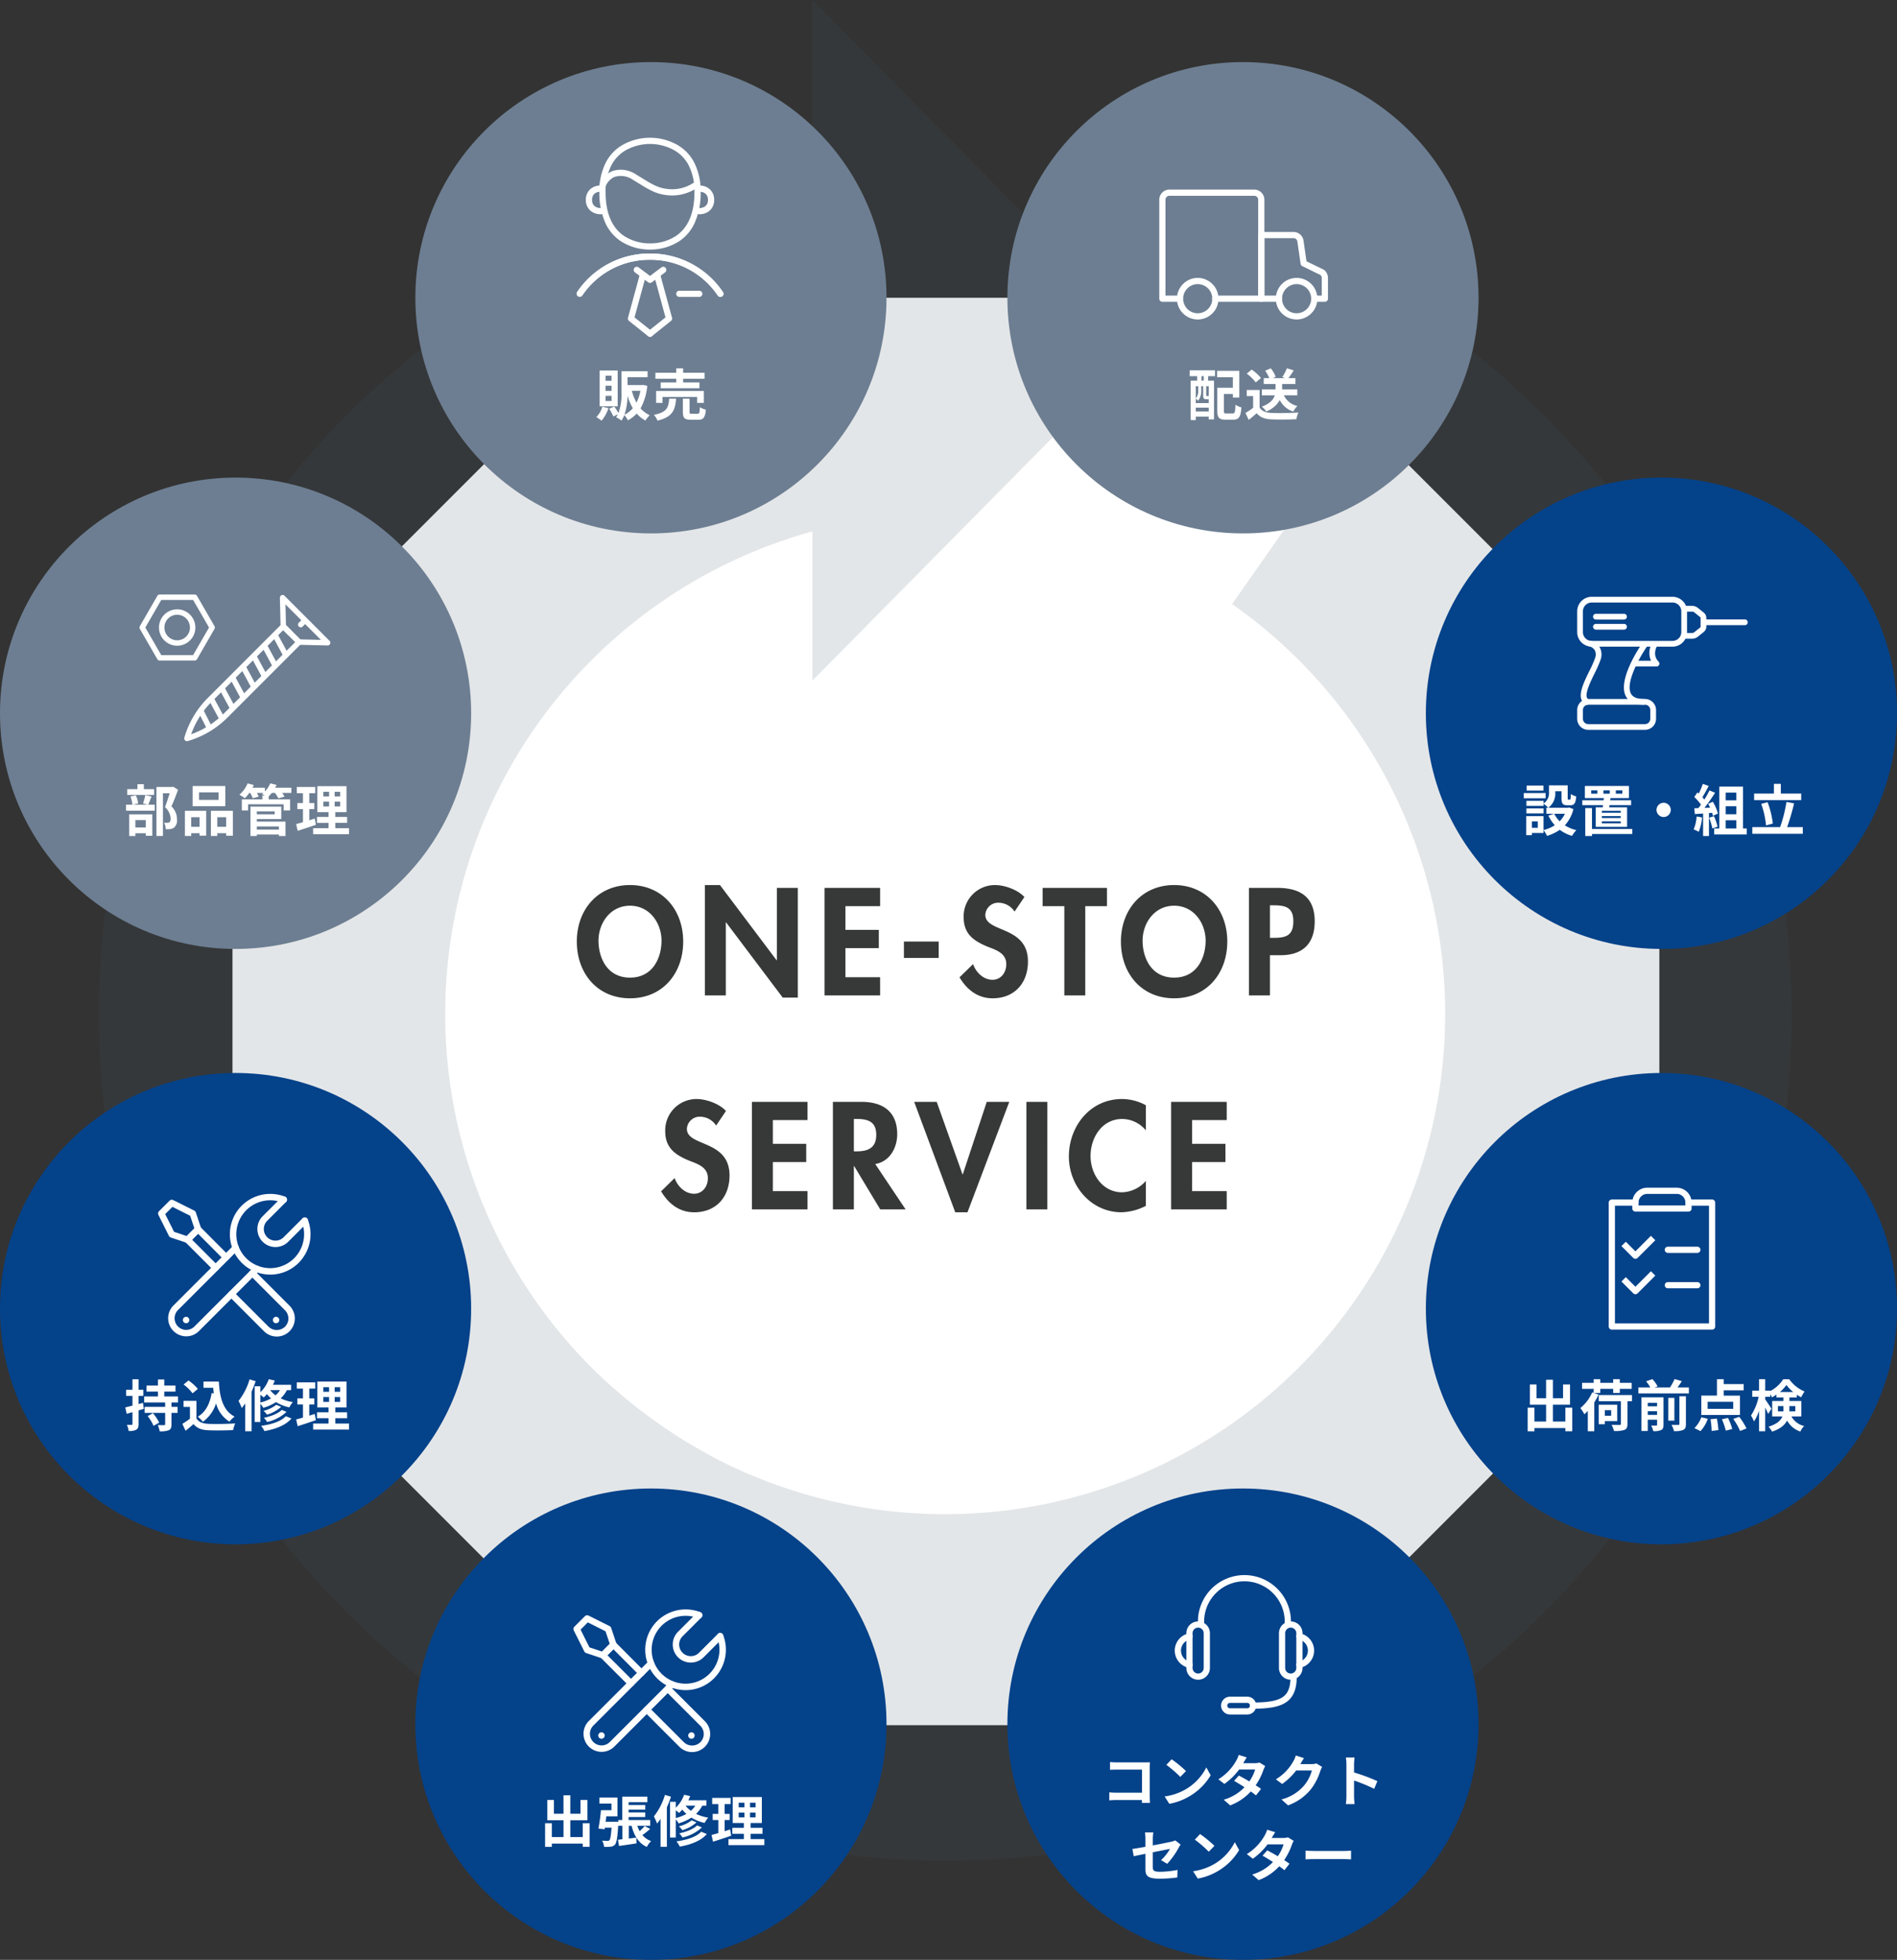 <svg xmlns="http://www.w3.org/2000/svg" xmlns:xlink="http://www.w3.org/1999/xlink" width="612" height="632.019" viewBox="0 0 612 632.019">
  <rect x="0" y="0" width="612" height="632.019" fill="#333333" stroke="none"/>
  <defs>
    <clipPath id="clip-path">
      <rect id="長方形_23398" data-name="長方形 23398" width="546.059" height="600.038" fill="#405a67"/>
    </clipPath>
  </defs>
  <g id="graph01" transform="translate(-520 -1407.981)">
    <path id="パス_143552" data-name="パス 143552" d="M134.829,0,0,134.829V325.5L134.829,460.332H325.5L460.333,325.5V134.829L325.5,0Z" transform="translate(595 1504)" fill="#fff"/>
    <g id="グループ_7446" data-name="グループ 7446" transform="translate(551.941 1407.981)" opacity="0.15">
      <g id="グループ_7445" data-name="グループ 7445" clip-path="url(#clip-path)">
        <path id="パス_143567" data-name="パス 143567" d="M429.622,103.307l-64.068,91.5a161.362,161.362,0,0,1-160.7,278.429,135.938,135.938,0,0,1-12.465-6.57c-4.118-2.339-8.049-4.9-11.83-7.561a166.18,166.18,0,0,1-21.618-18.043,161.389,161.389,0,0,1,71.2-269.678v48.13L338.583,109.773,230.139,0V57.254C99.7,77.881.019,190.723,0,326.971A272.656,272.656,0,0,0,116.474,550.6q9.686,6.78,20.045,12.821c6.869,3.9,13.888,7.636,21.131,11.014a273.178,273.178,0,0,0,115.408,25.6c150.837-.094,272.982-122.239,273-273.066,0-92.563-46.025-174.243-116.437-223.664" fill="#405a67"/>
      </g>
    </g>
    <circle id="楕円形_574" data-name="楕円形 574" cx="76" cy="76" r="76" transform="translate(845 1428)" fill="#6d7e92"/>
    <circle id="楕円形_575" data-name="楕円形 575" cx="76" cy="76" r="76" transform="translate(980 1562)" fill="#04428a"/>
    <circle id="楕円形_576" data-name="楕円形 576" cx="76" cy="76" r="76" transform="translate(980 1754)" fill="#04428a"/>
    <circle id="楕円形_577" data-name="楕円形 577" cx="76" cy="76" r="76" transform="translate(845 1888)" fill="#04428a"/>
    <circle id="楕円形_578" data-name="楕円形 578" cx="76" cy="76" r="76" transform="translate(654 1888)" fill="#04428a"/>
    <circle id="楕円形_579" data-name="楕円形 579" cx="76" cy="76" r="76" transform="translate(520 1754)" fill="#04428a"/>
    <circle id="楕円形_580" data-name="楕円形 580" cx="76" cy="76" r="76" transform="translate(520 1562)" fill="#6d7e92"/>
    <circle id="楕円形_581" data-name="楕円形 581" cx="76" cy="76" r="76" transform="translate(654 1428)" fill="#6d7e92"/>
    <path id="パス_145922" data-name="パス 145922" d="M5.346-11.268H4.608v-1.44h.738ZM6.948-6.3a.393.393,0,0,1-.09-.072c-.036.054-.072.054-.234.054H6.3c-.144,0-.162-.018-.162-.252V-9.486h.81ZM2.772-1.332V-2.556H6.948v1.224Zm.792-8.154v1.4a3.667,3.667,0,0,1-.792,2.574V-9.486ZM6.786-5.274h.162v1.242H2.772V-5.454a5.407,5.407,0,0,1,.756.666A4.965,4.965,0,0,0,4.536-8.064V-9.486h.63V-6.57c0,1.062.234,1.3,1.008,1.3ZM.792-12.708h2.43v1.44H1.134V1.458H2.772V.324H6.948v.9h1.71V-11.268H6.75v-1.44H8.982V-14.6H.81ZM12.654-.684c-.7,0-.81-.09-.81-.846V-6.948h2.9v1.116h2.07v-8.6H9.648v2.07h5.094v3.384H9.72v7.47c0,2.214.63,2.826,2.628,2.826h2.5c1.854,0,2.43-.918,2.646-3.96a6.064,6.064,0,0,1-1.908-.846c-.108,2.376-.216,2.808-.918,2.808Zm22.86-5.85V-8.46H30.636v-1.728H34.92v-1.89H32.67c.522-.684,1.134-1.584,1.71-2.5l-2.2-.666A17.876,17.876,0,0,1,30.69-12.4l.918.324H27.594l.954-.414a9.314,9.314,0,0,0-1.566-2.736l-1.818.756A11.854,11.854,0,0,1,26.5-12.078H24.7v1.89h3.8V-8.46h-4.41v1.926H28.26c-.4,1.3-1.44,2.646-4.176,3.654a6.732,6.732,0,0,1,1.422,1.548A8.443,8.443,0,0,0,29.88-5,7.369,7.369,0,0,0,34.218-1.3a7.853,7.853,0,0,1,1.35-1.8,6.289,6.289,0,0,1-4.374-3.438Zm-11.7-5.58a14.414,14.414,0,0,0-3.006-2.718l-1.584,1.3a13.621,13.621,0,0,1,2.9,2.844Zm-.45,3.852H19.206V-6.3h2.07v3.8A23.639,23.639,0,0,1,18.81-.846l1.044,2.232c.99-.756,1.782-1.458,2.574-2.16,1.17,1.4,2.646,1.908,4.86,2,2.142.09,5.76.054,7.92-.054a11.211,11.211,0,0,1,.666-2.16c-2.394.18-6.444.234-8.55.144C25.452-.918,24.1-1.4,23.364-2.61Z" transform="translate(903 1542)" fill="#fff"/>
    <path id="パス_145921" data-name="パス 145921" d="M6.948-14.688H1.512v1.62H6.948Zm.684,2.412H.594v1.692H7.632ZM6.984-7.308H1.44v1.6H6.984ZM13.86-5.6a8.536,8.536,0,0,1-1.692,2.43A8.869,8.869,0,0,1,10.422-5.6ZM5.112-1.062H3.2v-2.07H5.112Zm10.1-6.552-.36.09H8.514a5.7,5.7,0,0,0,2.232-5.022v-.306h2.016v2.178c0,1.782.414,2.34,1.854,2.34H15.66c1.206,0,1.674-.63,1.854-2.862a6.107,6.107,0,0,1-1.746-.756c-.018,1.566-.09,1.8-.324,1.8h-.45c-.2,0-.234-.054-.234-.558v-4.032H8.73V-12.6A4.045,4.045,0,0,1,6.984-8.91v-.864H1.44v1.638H6.984V-8.82a9.543,9.543,0,0,1,1.494,1.3H7.866V-5.6h2.5L8.532-5A12.518,12.518,0,0,0,10.6-1.89,11.8,11.8,0,0,1,6.966-.342V-4.824H1.386V1.314H3.2v-.7H6.966V-.306A9.062,9.062,0,0,1,8.082,1.548,14.539,14.539,0,0,0,12.2-.414a12.545,12.545,0,0,0,3.96,1.962A9.223,9.223,0,0,1,17.55-.306a12.291,12.291,0,0,1-3.708-1.548,12.145,12.145,0,0,0,2.772-5.238ZM26.3-13.14h2.034v1.062H26.3Zm-1.944,1.062H22.338V-13.14h2.016Zm5.94-1.062h2.088v1.062H30.294ZM31.86-5.922H25.794v-.612H31.86Zm0,1.692H25.794v-.612H31.86Zm0,1.728H25.794V-3.15H31.86ZM23.8-7.668v6.3H33.93v-6.3h-5.8l.126-.7h6.966V-9.936h-6.75l.09-.7h5.958v-3.924H20.3v3.924h6.12l-.054.7H19.476V-8.37h6.7q-.054.378-.108.7ZM35.6-.684h-13V-7.416H20.43v9h2.178V.936h13ZM43.416-6.84a2.32,2.32,0,0,0,2.3,2.3,2.32,2.32,0,0,0,2.3-2.3,2.32,2.32,0,0,0-2.3-2.3A2.32,2.32,0,0,0,43.416-6.84ZM56.358-4.716A13.087,13.087,0,0,1,55.4-.54a10.58,10.58,0,0,1,1.638.774,16.642,16.642,0,0,0,1.08-4.644Zm5-1.17a9.8,9.8,0,0,1,.252.972l1.62-.756a14.68,14.68,0,0,0-1.656-3.8L60.066-8.8c.216.378.432.81.63,1.242l-1.818.072a57.948,57.948,0,0,0,3.438-4.878L60.5-13.122a28.145,28.145,0,0,1-1.656,2.952c-.18-.234-.4-.5-.63-.756.648-1.008,1.386-2.394,2.034-3.636l-1.89-.666A23.794,23.794,0,0,1,57.042-12.1l-.432-.378L55.6-11a16.957,16.957,0,0,1,2.16,2.466c-.27.4-.558.774-.828,1.116L55.6-7.362l.18,1.872,2.664-.18V1.584h1.89v-7.4Zm-.99,1.566A18.32,18.32,0,0,1,61.434-.846l1.692-.594a20.527,20.527,0,0,0-1.17-3.384Zm5.364.81h3.438V-.846H65.736Zm3.438-8.91v2.5H65.736v-2.5Zm0,6.984H65.736V-8.01h3.438Zm2.16,4.59v-13.5H63.666v13.5H62.01V1.08H72.54V-.846ZM90.09-12.1H83.52v-3.132H81.288V-12.1H74.9V-9.99H90.09ZM80.946-2.43a29.523,29.523,0,0,0-1.692-6.894l-2.052.54A29.182,29.182,0,0,1,78.75-1.836Zm4.608,1.152A73.255,73.255,0,0,0,87.8-8.946L85.338-9.4a44.986,44.986,0,0,1-2.052,8.118H74.322V.864h16.29V-1.278Z" transform="translate(1011 1676)" fill="#fff"/>
    <path id="パス_145920" data-name="パス 145920" d="M14-6.066v4.482H9.99V-7.02h5.526v-6.534h-2.25v4.446H9.99v-5.958h-2.2v5.958H4.7v-4.446H2.574V-7.02h5.22v5.436H4.032V-6.066H1.854V1.566H4.032V.522H14V1.548h2.232V-6.066Zm9.2-4.752h2.07v-1.314H29.43v1.314h2.142v-1.314h3.834v-1.944H31.572v-1.17H29.43v1.17H25.272v-1.17H23.148v1.17H19.4v1.944h3.744v1.3L22.662-11A13.359,13.359,0,0,1,18.846-5.94a13.4,13.4,0,0,1,1.3,2,12.323,12.323,0,0,0,1.1-1.08v6.57h2.088V-7.74a21.074,21.074,0,0,0,1.386-2.574Zm5.58,5.562v1.782H26.748V-5.256Zm1.962,3.528V-7H24.768V-.72h1.98V-1.728ZM35.5-10.134H24.768v1.98h7.164v7.29c0,.288-.108.36-.45.378-.306,0-1.512,0-2.556-.036a7.856,7.856,0,0,1,.756,1.98,9.294,9.294,0,0,0,3.348-.342C33.8.828,34.038.288,34.038-.81V-8.154H35.5Zm5.094,6.39v-1.17H43.6v1.17ZM43.6-7.614V-6.5H40.59V-7.614Zm2.07-1.8h-7.11V1.458H40.59V-2.178H43.6v1.6c0,.216-.072.288-.288.288-.234.018-.954.018-1.62-.018a7.4,7.4,0,0,1,.684,1.818,5.645,5.645,0,0,0,2.5-.342c.612-.306.792-.81.792-1.728ZM50.8-.828c0,.252-.09.324-.378.324-.306.018-1.242.018-2.16-.018a7.505,7.505,0,0,1,.774,2.016,7.064,7.064,0,0,0,2.952-.36C52.7.792,52.9.27,52.9-.792V-9.738H50.8Zm-1.62-8.406H47.214V-1.89h1.962ZM50.2-12.582c.45-.63.936-1.332,1.368-2.034L49.248-15.3a20.18,20.18,0,0,1-1.476,2.718h-5l.99-.342a9.946,9.946,0,0,0-1.674-2.34l-2.034.7a12.071,12.071,0,0,1,1.35,1.98H37.566v1.926h16.29v-1.926ZM68.166-5.688H59.9V-7.974h8.262Zm2.178-4.266H65.088v-1.71h6.444v-2H65.088v-1.584H62.91v5.292H57.87v6.246H70.344ZM57.618,1.494a11.5,11.5,0,0,0,2.34-3.96l-2.07-.5A9.913,9.913,0,0,1,55.638.54ZM60.84-2.34a25.765,25.765,0,0,1,.36,3.78l2.178-.27a24.114,24.114,0,0,0-.5-3.708Zm3.672.018a22.3,22.3,0,0,1,1.26,3.672l2.07-.54a19.538,19.538,0,0,0-1.368-3.564Zm3.654-.108A19.9,19.9,0,0,1,70.38,1.44L72.45.648a21.035,21.035,0,0,0-2.358-3.762ZM82.584-4.878V-6.57h1.782v1.08c0,.2,0,.414-.018.612ZM88.2-6.57v1.692H86.274c.018-.18.018-.378.018-.558V-6.57Zm-4.968-4.554a11.5,11.5,0,0,0,2.088-2.268A12.185,12.185,0,0,0,87.5-11.124ZM90.126-3.24V-8.208H86.292V-9.36h2.376v-.882a14.514,14.514,0,0,0,1.422.828,12.14,12.14,0,0,1,1.1-1.872,11.39,11.39,0,0,1-4.95-3.942H84.294a11.155,11.155,0,0,1-4.176,3.8v-.126H78.48v-3.69H76.5v3.69H74.3v1.98h2.07A17.777,17.777,0,0,1,73.89-3.528a10.571,10.571,0,0,1,.972,1.908A14.4,14.4,0,0,0,76.5-5.076V1.548h1.98V-6.1c.378.756.738,1.53.936,2.052L80.5-5.706c-.27-.45-1.53-2.376-2.016-3.006v-.864h1.638v-.864A8.044,8.044,0,0,1,80.64-9.4a11.408,11.408,0,0,0,1.476-.882v.918h2.25v1.152H80.73V-3.24h3.294c-.5,1.278-1.71,2.448-4.464,3.312a8.2,8.2,0,0,1,1.134,1.584C83.34.81,84.78-.468,85.536-1.908a7.616,7.616,0,0,0,4.3,3.546A5.09,5.09,0,0,1,91.062-.144a6.272,6.272,0,0,1-4.122-3.1Z" transform="translate(1011 1868)" fill="#fff"/>
    <path id="パス_145919" data-name="パス 145919" d="M-30.006.4c-.036-.54-.072-1.494-.072-2.124v-9.324c0-.522.036-1.242.054-1.656-.306.018-1.062.036-1.584.036h-9.054c-.63,0-1.566-.036-2.232-.108v2.5c.5-.036,1.476-.072,2.232-.072h8.082V-2.9h-8.3c-.81,0-1.62-.054-2.25-.108V-.432c.594-.054,1.62-.108,2.322-.108H-32.6c0,.342,0,.648-.018.936Zm6.984-14.076-1.692,1.8a37.426,37.426,0,0,1,4.5,3.888l1.836-1.89A37.8,37.8,0,0,0-23.022-13.68Zm-2.25,11.988L-23.76.684a19.493,19.493,0,0,0,6.678-2.538,19.14,19.14,0,0,0,6.66-6.66l-1.4-2.538a17.068,17.068,0,0,1-6.552,7A18.552,18.552,0,0,1-25.272-1.692ZM5.346-12.618a5.715,5.715,0,0,1-1.566.2H.09l.018-.018c.216-.378.684-1.206,1.116-1.836l-2.61-.81a7.964,7.964,0,0,1-.81,1.89A16.476,16.476,0,0,1-7.938-7.218l1.944,1.494a21.183,21.183,0,0,0,4.752-4.644H3.924A13.111,13.111,0,0,1,2.052-6.534c-1.206-.72-2.43-1.4-3.384-1.89l-1.53,1.71C-1.944-6.192-.72-5.454.5-4.662A15.222,15.222,0,0,1-6.21-.63l2.088,1.818A17.18,17.18,0,0,0,2.52-3.294,20.843,20.843,0,0,1,4.194-2.016L5.832-4.122C5.382-4.446,4.77-4.86,4.1-5.274a20.72,20.72,0,0,0,2.484-4.932,8.468,8.468,0,0,1,.594-1.278Zm18.36.288a5.772,5.772,0,0,1-1.566.216H18.522l.054-.09c.216-.4.666-1.206,1.1-1.836L17.046-14.9a8.66,8.66,0,0,1-.81,1.89,15.849,15.849,0,0,1-5.616,5.8l2.016,1.494a20.517,20.517,0,0,0,4.536-4.356H22.23a12.8,12.8,0,0,1-2.556,4.914A14.345,14.345,0,0,1,12.42-.72l2.124,1.908a16.958,16.958,0,0,0,7.272-5.076A18.781,18.781,0,0,0,24.948-9.9a7.207,7.207,0,0,1,.594-1.3ZM43.362-6.624a58.789,58.789,0,0,0-7.524-2.79V-12.06A19.576,19.576,0,0,1,36-14.238H33.192a12.554,12.554,0,0,1,.18,2.178V-1.728a19.26,19.26,0,0,1-.18,2.5H36c-.072-.72-.162-1.98-.162-2.5V-6.822a51.991,51.991,0,0,1,6.5,2.682ZM-24.444,20.034A25.309,25.309,0,0,0-20.718,14.8c.162-.324.432-.72.594-.972l-1.728-1.35a5.874,5.874,0,0,1-1.278.432c-.81.18-3.33.7-5.958,1.188V11.97a14.816,14.816,0,0,1,.162-2.052h-2.682a15.089,15.089,0,0,1,.144,2.052v2.574c-1.782.324-3.366.594-4.212.7l.432,2.358c.756-.18,2.178-.468,3.78-.792v4.914c0,2.124.594,3.114,4.7,3.114a42.311,42.311,0,0,0,5.58-.4l.072-2.43a30.925,30.925,0,0,1-5.688.594c-1.962,0-2.286-.4-2.286-1.512v-4.77c2.556-.5,4.986-.99,5.544-1.1a15.635,15.635,0,0,1-2.88,3.636Zm10.6-9.594-1.692,1.8a37.426,37.426,0,0,1,4.5,3.888l1.836-1.89A37.8,37.8,0,0,0-13.842,10.44Zm-2.25,11.988L-14.58,24.8A19.493,19.493,0,0,0-7.9,22.266a19.14,19.14,0,0,0,6.66-6.66l-1.4-2.538a17.068,17.068,0,0,1-6.552,7A18.552,18.552,0,0,1-16.092,22.428ZM14.526,11.5a5.715,5.715,0,0,1-1.566.2H9.27l.018-.018c.216-.378.684-1.206,1.116-1.836l-2.61-.81a7.964,7.964,0,0,1-.81,1.89A16.476,16.476,0,0,1,1.242,16.9L3.186,18.4a21.183,21.183,0,0,0,4.752-4.644H13.1a13.111,13.111,0,0,1-1.872,3.834c-1.206-.72-2.43-1.4-3.384-1.89l-1.53,1.71c.918.522,2.142,1.26,3.366,2.052A15.222,15.222,0,0,1,2.97,23.49l2.088,1.818A17.18,17.18,0,0,0,11.7,20.826,20.844,20.844,0,0,1,13.374,22.1L15.012,20c-.45-.324-1.062-.738-1.728-1.152a20.72,20.72,0,0,0,2.484-4.932,8.468,8.468,0,0,1,.594-1.278Zm5.67,7.11c.666-.054,1.872-.09,2.9-.09H32.76c.756,0,1.674.072,2.106.09V15.786c-.468.036-1.278.108-2.106.108H23.094c-.936,0-2.25-.054-2.9-.108Z" transform="translate(921 1989)" fill="#fff"/>
    <path id="パス_145918" data-name="パス 145918" d="M14-6.066v4.482H9.99V-7.02h5.526v-6.534h-2.25v4.446H9.99v-5.958h-2.2v5.958H4.7v-4.446H2.574V-7.02h5.22v5.436H4.032V-6.066H1.854V1.566H4.032V.522H14V1.548h2.232V-6.066Zm19.98.9a13.875,13.875,0,0,1-1.62,1.674,11.636,11.636,0,0,1-.756-1.728h4.158V-7.092H28.8v-.954h5.364V-9.54H28.8v-.9h5.364v-1.494H28.8v-.9h6.048v-1.8h-8.1v7.542H25.47v.558H21.384c.072-.576.144-1.152.216-1.746h3.6v-6.066H19.368v1.962h3.888v2.124H19.872c-.162,1.926-.5,4.374-.81,5.94l2,.216.072-.522h2.16c-.18,2.61-.4,3.708-.666,4.05A.778.778,0,0,1,22-.36c-.342,0-1.008-.018-1.746-.072a4.7,4.7,0,0,1,.612,2,15.406,15.406,0,0,0,2.16-.054,2.041,2.041,0,0,0,1.4-.7c.522-.63.792-2.376,1.044-6.534v.5H26.8V-.882L25.38-.72l.324,2c1.62-.234,3.69-.522,5.652-.846l-.09-1.854c-.81.108-1.62.216-2.412.306v-4.1h.9c.828,3.186,2.25,5.6,4.914,6.8A7.894,7.894,0,0,1,36.054-.288a6.64,6.64,0,0,1-2.808-1.944,28.554,28.554,0,0,0,2.5-1.98Zm6.534-10.026a20.385,20.385,0,0,1-3.564,6.948,16.829,16.829,0,0,1,1.026,2.3,14.39,14.39,0,0,0,1.134-1.512v9h2.034V-11.2c.5-1.116.954-2.286,1.332-3.4Zm3.492,4.968a10.285,10.285,0,0,1,1.062.864,9.919,9.919,0,0,0,1.044-1.08,11.931,11.931,0,0,0,1.332,1.386A13.675,13.675,0,0,1,44.01-7.722Zm6.318-1.494a7.013,7.013,0,0,1-1.44,1.656,8.464,8.464,0,0,1-1.728-1.656Zm3.582,0v-1.728H48.06c.216-.432.414-.9.594-1.35l-1.944-.45a10.943,10.943,0,0,1-2.7,4.194V-12.96H42.156V-1.44H44.01V-7.308a7.859,7.859,0,0,1,.936,1.3,15.52,15.52,0,0,0,4.1-1.854,13.588,13.588,0,0,0,4.284,1.71,8.627,8.627,0,0,1,1.152-1.71,13.962,13.962,0,0,1-3.924-1.206,9.759,9.759,0,0,0,2-2.646ZM50.9-5.346c-1.188,1.188-3.528,2.088-5.778,2.556A6.535,6.535,0,0,1,46.17-1.458a13.111,13.111,0,0,0,6.264-3.258ZM49.14-6.984A10.8,10.8,0,0,1,45-5.04a5.56,5.56,0,0,1,1.134,1.224,11.644,11.644,0,0,0,4.572-2.52ZM52.2-3.312C50.652-1.62,47.538-.648,44.226-.2a7.461,7.461,0,0,1,1.08,1.692c3.672-.666,6.858-1.872,8.73-4.068Zm9.342-.738c-.576.2-1.17.378-1.764.558v-3.6H61.4V-9.054h-1.62v-3.168H61.7v-2h-5.94v2h1.98v3.168H55.926v1.962h1.818v4.23c-.828.234-1.566.432-2.2.594L56.034-.09c1.728-.558,3.888-1.242,5.868-1.944Zm2.772-5.436h1.854v1.548H64.314Zm0-3.186h1.854v1.494H64.314Zm5.436,1.494H67.968v-1.494H69.75Zm0,3.24H67.968V-9.486H69.75Zm-1.584,7v-1.71h3.816V-4.572H68.166V-6.12h3.618v-8.37h-9.4v8.37h3.6v1.548H62.262v1.926h3.726v1.71H61.02V1.008H72.594V-.936Z" transform="translate(694 2002)" fill="#fff"/>
    <path id="パス_145917" data-name="パス 145917" d="M6.12-7.614l-1.422.4V-9.864h1.53v-1.98H4.7v-3.384H2.736v3.384H.7v1.98H2.736v3.15C1.854-6.5,1.062-6.3.414-6.138L.882-4.086l1.854-.54v3.8c0,.234-.09.306-.306.306A14.545,14.545,0,0,1,.936-.54a7.324,7.324,0,0,1,.558,1.98,4.525,4.525,0,0,0,2.466-.4C4.518.7,4.7.18,4.7-.81V-5.2c.576-.144,1.134-.324,1.692-.486ZM7.65-3.348A14.882,14.882,0,0,1,9.54-.2l1.818-1.044A15.422,15.422,0,0,0,9.342-4.3ZM17.424-7.74V-9.684H13V-11.25h3.618v-1.944H13v-1.962H10.962v1.962H7.272v1.944h3.69v1.566H6.5V-7.74h6.786v1.422H6.66v1.944h6.624V-.738c0,.252-.09.306-.342.306-.288.018-1.224.018-2.034-.018a9.262,9.262,0,0,1,.612,2.016,7.416,7.416,0,0,0,2.9-.342c.7-.324.9-.846.9-1.926V-4.374H17.3V-6.318h-1.98V-7.74Zm10.854-3.024c-.558,3.438-1.944,6.12-4.464,7.614A11.815,11.815,0,0,1,25.47-1.53,11.558,11.558,0,0,0,29.7-7.452a9.94,9.94,0,0,0,4.32,5.9,9.592,9.592,0,0,1,1.674-1.638C31.95-5.058,30.87-9.4,30.6-14.49H25.65v2.016h3.132c.054.612.126,1.224.2,1.818Zm-4.464-1.35a14.414,14.414,0,0,0-3.006-2.718l-1.584,1.3a13.621,13.621,0,0,1,2.9,2.844Zm-.45,3.852H19.206V-6.3h2.07v3.8A25.536,25.536,0,0,1,18.828-.846l1.044,2.232c.972-.756,1.764-1.458,2.556-2.16,1.17,1.4,2.646,1.908,4.86,2,2.142.09,5.76.054,7.92-.054a11.211,11.211,0,0,1,.666-2.16c-2.394.18-6.444.234-8.55.144C25.452-.918,24.1-1.4,23.364-2.61Zm17.154-6.93a20.385,20.385,0,0,1-3.564,6.948,16.829,16.829,0,0,1,1.026,2.3,14.39,14.39,0,0,0,1.134-1.512v9h2.034V-11.2c.5-1.116.954-2.286,1.332-3.4Zm3.492,4.968a10.285,10.285,0,0,1,1.062.864,9.919,9.919,0,0,0,1.044-1.08,11.931,11.931,0,0,0,1.332,1.386A13.675,13.675,0,0,1,44.01-7.722Zm6.318-1.494a7.013,7.013,0,0,1-1.44,1.656,8.464,8.464,0,0,1-1.728-1.656Zm3.582,0v-1.728H48.06c.216-.432.414-.9.594-1.35l-1.944-.45a10.943,10.943,0,0,1-2.7,4.194V-12.96H42.156V-1.44H44.01V-7.308a7.859,7.859,0,0,1,.936,1.3,15.52,15.52,0,0,0,4.1-1.854,13.588,13.588,0,0,0,4.284,1.71,8.627,8.627,0,0,1,1.152-1.71,13.962,13.962,0,0,1-3.924-1.206,9.759,9.759,0,0,0,2-2.646ZM50.9-5.346c-1.188,1.188-3.528,2.088-5.778,2.556A6.535,6.535,0,0,1,46.17-1.458a13.111,13.111,0,0,0,6.264-3.258ZM49.14-6.984A10.8,10.8,0,0,1,45-5.04a5.56,5.56,0,0,1,1.134,1.224,11.644,11.644,0,0,0,4.572-2.52ZM52.2-3.312C50.652-1.62,47.538-.648,44.226-.2a7.461,7.461,0,0,1,1.08,1.692c3.672-.666,6.858-1.872,8.73-4.068Zm9.342-.738c-.576.2-1.17.378-1.764.558v-3.6H61.4V-9.054h-1.62v-3.168H61.7v-2h-5.94v2h1.98v3.168H55.926v1.962h1.818v4.23c-.828.234-1.566.432-2.2.594L56.034-.09c1.728-.558,3.888-1.242,5.868-1.944Zm2.772-5.436h1.854v1.548H64.314Zm0-3.186h1.854v1.494H64.314Zm5.436,1.494H67.968v-1.494H69.75Zm0,3.24H67.968V-9.486H69.75Zm-1.584,7v-1.71h3.816V-4.572H68.166V-6.12h3.618v-8.37h-9.4v8.37h3.6v1.548H62.262v1.926h3.726v1.71H61.02V1.008H72.594V-.936Z" transform="translate(560 1868)" fill="#fff"/>
    <path id="パス_145916" data-name="パス 145916" d="M9.72-13.518H6.408v-1.6H4.338v1.6H1.044v1.854H9.72ZM7.038-3.546V-1.17H3.672V-3.546ZM1.692,1.584h1.98v-.9H7.038v.828H9.126V-5.4H1.692ZM6.876-11.61a18.848,18.848,0,0,1-.738,2.718l1.53.378H2.88l1.692-.4a9.063,9.063,0,0,0-.738-2.628l-1.746.36a11.353,11.353,0,0,1,.63,2.664H.666V-6.57H9.918V-8.514H7.83c.306-.684.666-1.674,1.062-2.664Zm9-2.7-.324.09H10.476V1.566h2.088V-12.2h2.178c-.432,1.368-1.008,3.2-1.53,4.482A5.17,5.17,0,0,1,15.048-4.05c0,.612-.108,1.026-.432,1.224a1.818,1.818,0,0,1-.666.144,6.8,6.8,0,0,1-1.008-.036,4.907,4.907,0,0,1,.522,2.106A9.312,9.312,0,0,0,14.9-.648a3.028,3.028,0,0,0,1.224-.45A3.052,3.052,0,0,0,17.1-3.78a5.746,5.746,0,0,0-1.8-4.212c.72-1.53,1.512-3.6,2.142-5.346ZM30.51-10.062h-6.3v-2.43h6.3Zm2.178-4.482H22.14v6.516H32.688ZM24.372-4.482v3.1H21.69v-3.1ZM19.656,1.566H21.69v-.9h2.682v.81h2.142v-8.01H19.656ZM30.1-1.386v-3.1h2.862v3.1ZM28.044-6.534v8.1H30.1v-.9h2.862v.828h2.16V-6.534Zm21.942,5.04V-.486H42.858V-1.494Zm-1.368-4.86v.936h-5.76v-.936Zm-5.76,2.466h7.884V-7.9H40.806V1.584h2.052V1.1h7.128v.486H52.11V-3.06H42.858ZM54-13.986H48.78q.243-.459.432-.918l-2.034-.486a8.3,8.3,0,0,1-1.71,2.61v-1.206h-4c.144-.288.288-.576.414-.864l-2-.54a9.663,9.663,0,0,1-2.646,3.654,11.261,11.261,0,0,1,1.746,1.152,13.3,13.3,0,0,0,1.44-1.728h.306a10.224,10.224,0,0,1,.81,1.728l1.926-.54a9.075,9.075,0,0,0-.594-1.188h2.106c-.144.126-.306.252-.45.36.234.108.576.27.9.45H44.64v1.26H38.016v3.564h2.016V-8.64H51.5v1.962h2.088v-3.564H46.692v-.972a9.9,9.9,0,0,0,.99-1.1h1.044a10.611,10.611,0,0,1,1.08,1.764l1.98-.558a9.056,9.056,0,0,0-.756-1.206H54ZM61.542-4.05c-.576.2-1.17.378-1.764.558v-3.6H61.4V-9.054h-1.62v-3.168H61.7v-2h-5.94v2h1.98v3.168H55.926v1.962h1.818v4.23c-.828.234-1.566.432-2.2.594L56.034-.09c1.728-.558,3.888-1.242,5.868-1.944Zm2.772-5.436h1.854v1.548H64.314Zm0-3.186h1.854v1.494H64.314Zm5.436,1.494H67.968v-1.494H69.75Zm0,3.24H67.968V-9.486H69.75Zm-1.584,7v-1.71h3.816V-4.572H68.166V-6.12h3.618v-8.37h-9.4v8.37h3.6v1.548H62.262v1.926h3.726v1.71H61.02V1.008H72.594V-.936Z" transform="translate(560 1676)" fill="#fff"/>
    <path id="パス_145915" data-name="パス 145915" d="M5.292-11.214H3.366v-1.638H5.292Zm0,3.258H3.366V-9.63H5.292Zm0,3.258H3.366V-6.372H5.292Zm1.98-9.846H1.458V-2.988H7.272ZM2.34-2.844A8.2,8.2,0,0,1,.4.486,13.765,13.765,0,0,1,2.07,1.638,12.039,12.039,0,0,0,4.3-2.394ZM9.468-.288a19.747,19.747,0,0,0,.972-6.1,18.458,18.458,0,0,0,1.71,4.014A7.91,7.91,0,0,1,9.468-.288Zm5.13-7.7a14.184,14.184,0,0,1-1.26,3.816,15.607,15.607,0,0,1-1.494-3.816Zm.954-1.89-.342.036H10.458v-2.538H16.92V-14.31H8.5v6.75a17.676,17.676,0,0,1-.99,6.768A15.133,15.133,0,0,0,6.174-2.9l-1.656.7A13.212,13.212,0,0,1,5.868.288l1.458-.7a7.129,7.129,0,0,1-.558.936,8.687,8.687,0,0,1,1.71,1.1A8.238,8.238,0,0,0,9.414-.144,7.313,7.313,0,0,1,10.566,1.53,10.583,10.583,0,0,0,13.41-.648,9.877,9.877,0,0,0,16.236,1.6a7.05,7.05,0,0,1,1.386-1.71,8.8,8.8,0,0,1-2.97-2.214,18.191,18.191,0,0,0,2.16-7.29Zm10.62-.81H21.15V-8.82H33.642v-1.872H28.386v-1.17H35.3v-1.944H28.386v-1.422H26.172v1.422H19.44v1.944h6.732ZM35.064-4.1V-7.938H19.674V-4.1h2.07V-6.012H32.9V-4.1ZM23.886-5.454c-.216,2.772-.666,4.392-4.932,5.22a6.317,6.317,0,0,1,1.17,1.854C25.038.45,25.83-1.836,26.118-5.454ZM31.212-.576c-.648,0-.756-.072-.756-.648v-4.23H28.3v4.266c0,1.926.522,2.538,2.61,2.538h2.322c1.692,0,2.25-.666,2.484-3.258a6.148,6.148,0,0,1-1.926-.81c-.072,1.836-.18,2.142-.774,2.142Z" transform="translate(712 1542)" fill="#fff"/>
    <path id="パス_145914" data-name="パス 145914" d="M-84.594-17.388c0-10.3-6.808-18.216-17.158-18.216s-17.158,7.912-17.158,18.216C-118.91-7.176-112.332.92-101.752.92S-84.594-7.176-84.594-17.388Zm-6.992-.276c0,5.336-2.668,11.914-10.166,11.914s-10.166-6.578-10.166-11.914c0-5.612,3.772-11.27,10.166-11.27S-91.586-23.276-91.586-17.664ZM-77.6,0h6.762V-23.552h.092L-52.486.69h4.876V-34.684h-6.762v23.322h-.092L-72.726-35.6H-77.6Zm56.534-28.8v-5.888h-17.94V0h17.94V-5.888H-32.246v-9.384h10.764V-21.16H-32.246V-28.8Zm7.682,11.408v5.29H-2.162v-5.29ZM25.484-31.74C23.368-34.086,19.09-35.6,16.008-35.6a10.1,10.1,0,0,0-10.12,10.4c0,5.382,3.266,7.636,7.728,9.476,2.714,1.058,6.026,2.07,6.026,5.658,0,2.668-1.7,5.014-4.462,5.014-2.9,0-5.336-2.392-6.256-5.06L4.554-5.842C6.946-1.84,10.442.92,15.226.92,22.31.92,26.634-4,26.634-10.948c0-11.638-13.754-9.2-13.754-15.042a4.129,4.129,0,0,1,4.232-3.91,6.242,6.242,0,0,1,5.2,2.852ZM45.126-28.8h6.992v-5.888H31.372V-28.8h6.992V0h6.762ZM90.942-17.388c0-10.3-6.808-18.216-17.158-18.216S56.626-27.692,56.626-17.388C56.626-7.176,63.2.92,73.784.92S90.942-7.176,90.942-17.388Zm-6.992-.276c0,5.336-2.668,11.914-10.166,11.914S63.618-12.328,63.618-17.664c0-5.612,3.772-11.27,10.166-11.27S83.95-23.276,83.95-17.664ZM104.7-12.972h3.358c7.084,0,11.086-3.588,11.086-10.948,0-7.866-4.738-10.764-12.006-10.764h-9.2V0H104.7Zm0-16.1h1.2c3.772,0,6.348.644,6.348,5.106,0,4.508-2.162,5.382-6.164,5.382H104.7ZM-70.794,37.26C-72.91,34.914-77.188,33.4-80.27,33.4a10.1,10.1,0,0,0-10.12,10.4c0,5.382,3.266,7.636,7.728,9.476,2.714,1.058,6.026,2.07,6.026,5.658,0,2.668-1.7,5.014-4.462,5.014-2.9,0-5.336-2.392-6.256-5.06l-4.37,4.278c2.392,4,5.888,6.762,10.672,6.762,7.084,0,11.408-4.922,11.408-11.868,0-11.638-13.754-9.2-13.754-15.042a4.129,4.129,0,0,1,4.232-3.91,6.242,6.242,0,0,1,5.2,2.852ZM-44.482,40.2V34.316h-17.94V69h17.94V63.112H-55.66V53.728H-44.9V47.84H-55.66V40.2Zm21.85,14.168c4.646-.782,7.084-5.2,7.084-9.614,0-7.406-4.738-10.442-11.592-10.442h-9.154V69h6.762V55.016h.092L-21.022,69h8.188Zm-6.9-14.536h.92c3.588,0,6.3.828,6.3,5.106,0,4.232-2.622,5.336-6.348,5.336h-.874Zm26.726-5.52h-7.268L3.174,69.92H7.13l13.478-35.6H13.34L5.612,57.684H5.52Zm35.7,0H26.128V69H32.89Zm31.786,1.1A16.136,16.136,0,0,0,56.948,33.4c-10.166,0-17.112,8.694-17.112,18.538,0,9.568,7.222,17.986,16.974,17.986a18.2,18.2,0,0,0,7.866-2.07V59.8a10.579,10.579,0,0,1-7.682,3.68c-6.3,0-10.166-5.842-10.166-11.684,0-5.98,3.726-11.96,10.212-11.96a10.007,10.007,0,0,1,7.636,3.68ZM90.758,40.2V34.316H72.818V69h17.94V63.112H79.58V53.728H90.344V47.84H79.58V40.2Z" transform="translate(825 1729)" fill="#373939"/>
    <g id="グループ_7444" data-name="グループ 7444" transform="translate(-162.586 -11.819)">
      <path id="パス_143565" data-name="パス 143565" d="M32.407,35.686H17.593a1,1,0,1,1,0-2H31.407V2.779A1.281,1.281,0,0,0,30.128,1.5H2.779A1.281,1.281,0,0,0,1.5,2.779V33.686H6.2a1,1,0,0,1,0,2H.5a1,1,0,0,1-1-1V2.779A3.283,3.283,0,0,1,2.779-.5H30.128a3.283,3.283,0,0,1,3.279,3.279V34.686A1,1,0,0,1,32.407,35.686Z" transform="translate(1057.086 1481.435)" fill="#fff"/>
      <path id="パス_143566" data-name="パス 143566" d="M35.012,28.012H31.593a1,1,0,0,1,0-2h2.419v-5.7a1.278,1.278,0,0,0-.416-.934l-5.86-2.863a1,1,0,0,1-.551-.755L26.159,8.672q0-.023-.006-.046A1.254,1.254,0,0,0,24.893,7.5H15.5V26.012h4.7a1,1,0,0,1,0,2H14.5a1,1,0,0,1-1-1V6.5a1,1,0,0,1,1-1H24.893a3.247,3.247,0,0,1,3.249,2.906l.947,6.544,5.5,2.685a1,1,0,0,1,.182.114,3.3,3.3,0,0,1,1.245,2.562v6.7A1,1,0,0,1,35.012,28.012Z" transform="translate(1074.992 1489.109)" fill="#fff"/>
      <path id="楕円形_582" data-name="楕円形 582" d="M5.7-1A6.7,6.7,0,1,1-1,5.7,6.705,6.705,0,0,1,5.7-1Zm0,11.4A4.7,4.7,0,1,0,1,5.7,4.7,4.7,0,0,0,5.7,10.4Z" transform="translate(1095.19 1510.424)" fill="#fff"/>
      <path id="楕円形_583" data-name="楕円形 583" d="M5.7-1A6.7,6.7,0,1,1-1,5.7,6.705,6.705,0,0,1,5.7-1Zm0,11.4A4.7,4.7,0,1,0,1,5.7,4.7,4.7,0,0,0,5.7,10.4Z" transform="translate(1063.284 1510.424)" fill="#fff"/>
    </g>
    <g id="グループ_7466" data-name="グループ 7466" transform="translate(306.001 330)">
      <path id="パス_143846" data-name="パス 143846" d="M21.276,16.717a5.822,5.822,0,0,1-4.12-9.941L23.235.695A1.036,1.036,0,1,1,24.7,2.161L18.622,8.242a3.753,3.753,0,0,0,5.308,5.308L30.009,7.47a1.036,1.036,0,0,1,1.466,1.466L25.4,15.015a5.807,5.807,0,0,1-4.12,1.7" transform="translate(415.586 1597.421)" fill="#fff"/>
      <path id="パス_143847" data-name="パス 143847" d="M24.179,26.018a13.011,13.011,0,0,1-9.2-22.209A13.085,13.085,0,0,1,28.937.881a1.036,1.036,0,1,1-.744,1.934A10.948,10.948,0,0,0,16.445,20.741a10.937,10.937,0,0,0,15.467,0A11.011,11.011,0,0,0,34.371,9a1.036,1.036,0,1,1,1.934-.744,13.078,13.078,0,0,1-2.927,13.955,12.919,12.919,0,0,1-9.2,3.811" transform="translate(410.99 1597)" fill="#fff"/>
      <path id="パス_143848" data-name="パス 143848" d="M7.394,37.459a5.826,5.826,0,0,1-4.12-9.946L22.6,8.195a1.036,1.036,0,1,1,1.466,1.466L4.74,28.979a3.753,3.753,0,0,0,5.308,5.308L29.367,14.966a1.036,1.036,0,1,1,1.466,1.466L11.514,35.753a5.785,5.785,0,0,1-4.12,1.706" transform="translate(400.684 1605.468)" fill="#fff"/>
      <path id="パス_143849" data-name="パス 143849" d="M5.934,20.152A1.037,1.037,0,1,1,4.9,19.115a1.037,1.037,0,0,1,1.037,1.037" transform="translate(403.144 1617.516)" fill="#fff"/>
      <path id="パス_143850" data-name="パス 143850" d="M19.934,20.152A1.037,1.037,0,1,1,18.9,19.115a1.037,1.037,0,0,1,1.037,1.037" transform="translate(418.169 1617.516)" fill="#fff"/>
      <path id="パス_143851" data-name="パス 143851" d="M9.5,14.838a1.053,1.053,0,0,1-.328-.054L4.1,13.09a1.045,1.045,0,0,1-.6-.52L.108,5.8A1.038,1.038,0,0,1,.3,4.6L3.691,1.213a1.037,1.037,0,0,1,1.2-.193l6.773,3.386a1.034,1.034,0,0,1,.518.6l1.694,5.082a1.037,1.037,0,0,1-.249,1.059l-3.388,3.388a1.031,1.031,0,0,1-.734.3M5.159,11.258l4.064,1.356,2.482-2.48L10.348,6.068,4.628,3.207,2.3,5.537Z" transform="translate(399 1597.977)" fill="#fff"/>
      <path id="パス_143852" data-name="パス 143852" d="M26.584,33.319a5.782,5.782,0,0,1-4.118-1.708L11.211,20.355a1.036,1.036,0,1,1,1.466-1.466L23.933,30.145a3.833,3.833,0,0,0,5.3,0,3.758,3.758,0,0,0,0-5.306L17.982,13.584a1.036,1.036,0,0,1,1.466-1.466L30.7,23.374a5.827,5.827,0,0,1-4.118,9.946" transform="translate(410.707 1609.681)" fill="#fff"/>
      <path id="パス_143853" data-name="パス 143853" d="M14.175,19.515a1.041,1.041,0,0,1-.734-.3L4.387,10.155a1.034,1.034,0,0,1,0-1.466L7.781,5.295a1.036,1.036,0,0,1,1.468,0L18.3,14.372a1.037,1.037,0,0,1-1.468,1.466L8.515,7.492l-1.93,1.93,8.324,8.322a1.037,1.037,0,0,1-.734,1.771" transform="translate(403.38 1602.356)" fill="#fff"/>
    </g>
    <g id="グループ_7473" data-name="グループ 7473" transform="translate(172.001 196)">
      <path id="パス_143846-2" data-name="パス 143846" d="M21.276,16.717a5.822,5.822,0,0,1-4.12-9.941L23.235.695A1.036,1.036,0,1,1,24.7,2.161L18.622,8.242a3.753,3.753,0,0,0,5.308,5.308L30.009,7.47a1.036,1.036,0,0,1,1.466,1.466L25.4,15.015a5.807,5.807,0,0,1-4.12,1.7" transform="translate(415.586 1597.421)" fill="#fff"/>
      <path id="パス_143847-2" data-name="パス 143847" d="M24.179,26.018a13.011,13.011,0,0,1-9.2-22.209A13.085,13.085,0,0,1,28.937.881a1.036,1.036,0,1,1-.744,1.934A10.948,10.948,0,0,0,16.445,20.741a10.937,10.937,0,0,0,15.467,0A11.011,11.011,0,0,0,34.371,9a1.036,1.036,0,1,1,1.934-.744,13.078,13.078,0,0,1-2.927,13.955,12.919,12.919,0,0,1-9.2,3.811" transform="translate(410.99 1597)" fill="#fff"/>
      <path id="パス_143848-2" data-name="パス 143848" d="M7.394,37.459a5.826,5.826,0,0,1-4.12-9.946L22.6,8.195a1.036,1.036,0,1,1,1.466,1.466L4.74,28.979a3.753,3.753,0,0,0,5.308,5.308L29.367,14.966a1.036,1.036,0,1,1,1.466,1.466L11.514,35.753a5.785,5.785,0,0,1-4.12,1.706" transform="translate(400.684 1605.468)" fill="#fff"/>
      <path id="パス_143849-2" data-name="パス 143849" d="M5.934,20.152A1.037,1.037,0,1,1,4.9,19.115a1.037,1.037,0,0,1,1.037,1.037" transform="translate(403.144 1617.516)" fill="#fff"/>
      <path id="パス_143850-2" data-name="パス 143850" d="M19.934,20.152A1.037,1.037,0,1,1,18.9,19.115a1.037,1.037,0,0,1,1.037,1.037" transform="translate(418.169 1617.516)" fill="#fff"/>
      <path id="パス_143851-2" data-name="パス 143851" d="M9.5,14.838a1.053,1.053,0,0,1-.328-.054L4.1,13.09a1.045,1.045,0,0,1-.6-.52L.108,5.8A1.038,1.038,0,0,1,.3,4.6L3.691,1.213a1.037,1.037,0,0,1,1.2-.193l6.773,3.386a1.034,1.034,0,0,1,.518.6l1.694,5.082a1.037,1.037,0,0,1-.249,1.059l-3.388,3.388a1.031,1.031,0,0,1-.734.3M5.159,11.258l4.064,1.356,2.482-2.48L10.348,6.068,4.628,3.207,2.3,5.537Z" transform="translate(399 1597.977)" fill="#fff"/>
      <path id="パス_143852-2" data-name="パス 143852" d="M26.584,33.319a5.782,5.782,0,0,1-4.118-1.708L11.211,20.355a1.036,1.036,0,1,1,1.466-1.466L23.933,30.145a3.833,3.833,0,0,0,5.3,0,3.758,3.758,0,0,0,0-5.306L17.982,13.584a1.036,1.036,0,0,1,1.466-1.466L30.7,23.374a5.827,5.827,0,0,1-4.118,9.946" transform="translate(410.707 1609.681)" fill="#fff"/>
      <path id="パス_143853-2" data-name="パス 143853" d="M14.175,19.515a1.041,1.041,0,0,1-.734-.3L4.387,10.155a1.034,1.034,0,0,1,0-1.466L7.781,5.295a1.036,1.036,0,0,1,1.468,0L18.3,14.372a1.037,1.037,0,0,1-1.468,1.466L8.515,7.492l-1.93,1.93,8.324,8.322a1.037,1.037,0,0,1-.734,1.771" transform="translate(403.38 1602.356)" fill="#fff"/>
    </g>
    <g id="グループ_7468" data-name="グループ 7468" transform="translate(-190.777 16.222)">
      <path id="パス_143861" data-name="パス 143861" d="M32.848,43.459H.5a1,1,0,0,1-1-1V2.5a1,1,0,0,1,1-1H8.111a1,1,0,0,1,0,2H1.5V41.459H31.848V3.5H25.237a1,1,0,0,1,0-2h7.611a1,1,0,0,1,1,1V42.459A1,1,0,0,1,32.848,43.459Z" transform="translate(1230.277 1777.083)" fill="#fff"/>
      <path id="パス_143862" data-name="パス 143862" d="M21.625,7.208H4.5a1,1,0,0,1-1-1v-1.9A4.811,4.811,0,0,1,8.306-.5H17.82a4.811,4.811,0,0,1,4.806,4.806v1.9A1,1,0,0,1,21.625,7.208ZM5.5,5.208H20.625v-.9A2.809,2.809,0,0,0,17.82,1.5H8.306A2.809,2.809,0,0,0,5.5,4.306Z" transform="translate(1233.889 1775.278)" fill="#fff"/>
      <path id="パス_143863" data-name="パス 143863" d="M6.306,15.208a1,1,0,0,1-.707-.293L1.793,11.11,3.207,9.7l3.1,3.1,5-5,1.414,1.414L7.013,14.916A1,1,0,0,1,6.306,15.208Z" transform="translate(1232.083 1782.5)" fill="#fff"/>
      <path id="パス_143864" data-name="パス 143864" d="M6.306,21.208a1,1,0,0,1-.707-.293L1.793,17.11,3.207,15.7l3.1,3.1,5-5,1.414,1.414L7.013,20.916A1,1,0,0,1,6.306,21.208Z" transform="translate(1232.083 1787.917)" fill="#fff"/>
      <path id="線_150" data-name="線 150" d="M9.514,1H0A1,1,0,0,1-1,0,1,1,0,0,1,0-1H9.514a1,1,0,0,1,1,1A1,1,0,0,1,9.514,1Z" transform="translate(1248.854 1794.806)" fill="#fff"/>
      <path id="線_151" data-name="線 151" d="M9.514,1H0A1,1,0,0,1-1,0,1,1,0,0,1,0-1H9.514a1,1,0,0,1,1,1A1,1,0,0,1,9.514,1Z" transform="translate(1248.854 1806.223)" fill="#fff"/>
    </g>
    <g id="グループ_7472" data-name="グループ 7472" transform="translate(-157.934 -65)">
      <path id="パス_143878" data-name="パス 143878" d="M5.3,26.3a3.805,3.805,0,0,1-3.8-3.8V11.3a3.8,3.8,0,1,1,7.6,0V22.5A3.805,3.805,0,0,1,5.3,26.3Zm0-16.8a1.8,1.8,0,0,0-1.8,1.8V22.5a1.8,1.8,0,0,0,3.6,0V11.3A1.8,1.8,0,0,0,5.3,9.5Z" transform="translate(1059.168 1988.371)" fill="#fff"/>
      <path id="パス_143879" data-name="パス 143879" d="M4.235,20.7a1,1,0,0,1-.2-.02,5.669,5.669,0,0,1,0-11.11,1,1,0,0,1,.4,1.96,3.669,3.669,0,0,0,0,7.189,1,1,0,0,1-.2,1.98Z" transform="translate(1057.434 1990.149)" fill="#fff"/>
      <path id="パス_143880" data-name="パス 143880" d="M21.3,7.5a3.805,3.805,0,0,1,3.8,3.8V22.5a3.8,3.8,0,1,1-7.6,0V11.3A3.805,3.805,0,0,1,21.3,7.5Zm0,16.8a1.8,1.8,0,0,0,1.8-1.8V11.3a1.8,1.8,0,0,0-3.6,0V22.5A1.8,1.8,0,0,0,21.3,24.3Z" transform="translate(1073.043 1988.371)" fill="#fff"/>
      <path id="パス_143881" data-name="パス 143881" d="M21.5,20.7a1,1,0,0,1-.2-1.98,3.669,3.669,0,0,0,0-7.189,1,1,0,1,1,.4-1.96,5.669,5.669,0,0,1,0,11.11A1,1,0,0,1,21.5,20.7Z" transform="translate(1075.645 1990.149)" fill="#fff"/>
      <path id="パス_143882" data-name="パス 143882" d="M15.969,26.234h-5.6a2.867,2.867,0,1,1,0-5.734h5.6a2.867,2.867,0,1,1,0,5.734Zm-5.6-3.734a.867.867,0,1,0,0,1.734h5.6a.867.867,0,1,0,0-1.734Z" transform="translate(1064.371 1999.645)" fill="#fff"/>
      <path id="パス_143883" data-name="パス 143883" d="M13.5,27.836a1,1,0,0,1,0-2c4.795,0,7.719-.524,9.481-1.7,1.205-.8,2.589-2.284,2.589-6.637a1,1,0,0,1,2,0c0,4.081-1.106,6.718-3.479,8.3C21.951,27.227,18.784,27.836,13.5,27.836Z" transform="translate(1068.707 1996.176)" fill="#fff"/>
      <path id="パス_143884" data-name="パス 143884" d="M32.508,16.438a1,1,0,0,1-1-1V14.5A13,13,0,0,0,5.5,14.5v.934a1,1,0,0,1-2,0V14.5A15,15,0,0,1,29.113,3.895,14.906,14.906,0,0,1,33.508,14.5v.934A1,1,0,0,1,32.508,16.438Z" transform="translate(1060.902 1981.434)" fill="#fff"/>
    </g>
    <g id="グループ_7541" data-name="グループ 7541" transform="translate(706.4 1452.803)">
      <path id="パス_144312" data-name="パス 144312" d="M46,49.654a1,1,0,0,1-.83-.441A26.167,26.167,0,0,0,23.308,37.667H23.3A26.164,26.164,0,0,0,1.429,49.212,1,1,0,0,1-.229,48.1,28.164,28.164,0,0,1,23.3,35.667,28.167,28.167,0,0,1,46.831,48.095,1,1,0,0,1,46,49.654Z" transform="translate(0 1.276)" fill="#fff"/>
      <path id="線_153" data-name="線 153" d="M6.425,1H0A1,1,0,0,1-1,0,1,1,0,0,1,0-1H6.425a1,1,0,0,1,1,1A1,1,0,0,1,6.425,1Z" transform="translate(32.761 49.93)" fill="#fff"/>
      <path id="パス_144313" data-name="パス 144313" d="M8.577,24.4A4.93,4.93,0,0,1,4.943,23.03,4.561,4.561,0,0,1,3.7,19.762a4.561,4.561,0,0,1,1.241-3.268,4.93,4.93,0,0,1,3.634-1.365,1,1,0,1,1,0,2c-1.827,0-2.875.96-2.875,2.633S6.75,22.4,8.577,22.4a1,1,0,0,1,0,2Z" transform="translate(-1.1 -0.13)" fill="#fff"/>
      <path id="パス_144314" data-name="パス 144314" d="M37.308,24.4a1,1,0,0,1,0-2c1.827,0,2.875-.96,2.875-2.633s-1.048-2.633-2.875-2.633a1,1,0,1,1,0-2A4.93,4.93,0,0,1,40.942,16.5a4.561,4.561,0,0,1,1.241,3.268,4.561,4.561,0,0,1-1.241,3.267A4.93,4.93,0,0,1,37.308,24.4Z" transform="translate(1.819 -0.13)" fill="#fff"/>
      <path id="パス_144315" data-name="パス 144315" d="M46,49.654a1,1,0,0,1-.83-.441A26.165,26.165,0,0,0,23.309,37.667H23.3A26.166,26.166,0,0,0,1.429,49.212,1,1,0,0,1-.229,48.1,28.166,28.166,0,0,1,23.3,35.667,28.165,28.165,0,0,1,46.831,48.095,1,1,0,0,1,46,49.654Z" transform="translate(0 1.276)" fill="#fff"/>
      <path id="パス_144316" data-name="パス 144316" d="M30.565,19.233a14.079,14.079,0,0,1-2.461-.217c-3.052-.433-5.579-2-8.022-3.514-.644-.4-1.31-.812-1.981-1.2q-.036-.021-.069-.044a6.79,6.79,0,0,0-6.185-.965,5.8,5.8,0,0,0-2.821,3.166,1,1,0,0,1-1.85-.76,7.757,7.757,0,0,1,3.9-4.25q.04-.018.081-.032a8.576,8.576,0,0,1,4.121-.386,9.178,9.178,0,0,1,3.869,1.562c.683.4,1.35.811,1.995,1.211,2.377,1.473,4.622,2.865,7.264,3.236l.037.006a12.452,12.452,0,0,0,8.984-1.872,1,1,0,1,1,1.072,1.688,15.177,15.177,0,0,1-5.061,2.078A14.1,14.1,0,0,1,30.565,19.233Z" transform="translate(-0.129 -1.015)" fill="#fff"/>
      <path id="パス_144317" data-name="パス 144317" d="M23.051,35.664a17.2,17.2,0,0,1-9.58-2.8,14.209,14.209,0,0,1-4.763-5.645A23.252,23.252,0,0,1,6.719,17.145a20.082,20.082,0,0,1,2.3-9.986,13.982,13.982,0,0,1,5.27-5.294,18.068,18.068,0,0,1,17.517,0A13.982,13.982,0,0,1,37.08,7.158a20.082,20.082,0,0,1,2.3,9.986,23.254,23.254,0,0,1-1.989,10.078,14.208,14.208,0,0,1-4.762,5.645A17.2,17.2,0,0,1,23.051,35.664Zm0-34.064a16.185,16.185,0,0,0-7.761,2,12.008,12.008,0,0,0-4.527,4.546,18.131,18.131,0,0,0-2.043,9c0,6.647,1.981,11.383,5.887,14.077a15.185,15.185,0,0,0,8.445,2.443A15.183,15.183,0,0,0,31.5,31.221c3.906-2.693,5.887-7.429,5.887-14.077a18.131,18.131,0,0,0-2.043-9A12.008,12.008,0,0,0,30.812,3.6,16.188,16.188,0,0,0,23.05,1.6Z" transform="translate(0.252 0)" fill="#fff"/>
      <path id="パス_144318" data-name="パス 144318" d="M22.674,41.1a1,1,0,0,1-.6-.2l-4.266-3.21a1,1,0,0,1,1.2-1.6l3.665,2.757,3.664-2.757a1,1,0,1,1,1.2,1.6L23.276,40.9A1,1,0,0,1,22.674,41.1Z" transform="translate(0.63 5.32)" fill="#fff"/>
      <path id="パス_144319" data-name="パス 144319" d="M22.735,58.41a1,1,0,0,1-.623-.218L15.976,53.3a1,1,0,0,1-.341-1.045l3.776-13.823a1,1,0,1,1,1.929.527l-3.6,13.189,5.621,4.484a1,1,0,0,1-.624,1.782Z" transform="translate(0.566 5.384)" fill="#fff"/>
      <path id="パス_144320" data-name="パス 144320" d="M22.528,58.41a1,1,0,0,1-.624-1.782l5.621-4.484-3.6-13.189a1,1,0,0,1,1.929-.527l3.775,13.823a1,1,0,0,1-.341,1.045l-6.136,4.894A1,1,0,0,1,22.528,58.41Z" transform="translate(0.776 5.384)" fill="#fff"/>
    </g>
    <g id="グループ_7666" data-name="グループ 7666">
      <path id="パス_145923" data-name="パス 145923" d="M30.751,16.081H4.693A4.7,4.7,0,0,1,0,11.388v-6.7A4.7,4.7,0,0,1,4.693,0H30.751a4.7,4.7,0,0,1,4.693,4.693v6.7a4.7,4.7,0,0,1-4.693,4.693M4.693,1.851A2.844,2.844,0,0,0,1.852,4.692v6.7a2.844,2.844,0,0,0,2.841,2.841H30.751a2.844,2.844,0,0,0,2.841-2.841v-6.7a2.844,2.844,0,0,0-2.841-2.841Z" transform="translate(1028.821 1600.437)" fill="#fff"/>
      <path id="パス_145924" data-name="パス 145924" d="M9.483,111.489a.923.923,0,0,1-.414-.1c-3.352-1.676-.967-6.546,1.136-10.842a33.344,33.344,0,0,0,1.8-4.076,3.179,3.179,0,0,0-.062-2.508,2.91,2.91,0,0,0-1.619-1.25.926.926,0,0,1,.466-1.793,4.78,4.78,0,0,1,2.761,2.125,4.921,4.921,0,0,1,.222,3.975,34.309,34.309,0,0,1-1.907,4.341c-1.553,3.172-3.68,7.516-1.972,8.371a.926.926,0,0,1-.415,1.755" transform="translate(1022.578 1523.753)" fill="#fff"/>
      <path id="パス_145925" data-name="パス 145925" d="M102.842,113.778c-2.883,0-4.826-.92-5.776-2.736-2.739-5.234,4.435-15.844,5.262-17.037a.926.926,0,0,1,1.522,1.056c-2.069,2.986-7.027,11.524-5.143,15.122.614,1.172,1.967,1.742,4.135,1.742a.926.926,0,0,1,0,1.852" transform="translate(947.454 1521.464)" fill="#fff"/>
      <path id="パス_145926" data-name="パス 145926" d="M21.874,220.729H3.569A3.573,3.573,0,0,1,0,217.16v-2.819a3.573,3.573,0,0,1,3.569-3.568H21.874a3.573,3.573,0,0,1,3.568,3.568v2.819a3.573,3.573,0,0,1-3.568,3.568m-18.305-8.1a1.718,1.718,0,0,0-1.717,1.716v2.819a1.718,1.718,0,0,0,1.717,1.716H21.874a1.718,1.718,0,0,0,1.716-1.716v-2.819a1.718,1.718,0,0,0-1.716-1.716Z" transform="translate(1028.821 1422.617)" fill="#fff"/>
      <path id="パス_145927" data-name="パス 145927" d="M122.38,101.457h-6.734a.926.926,0,0,1,0-1.852H120.6a6.3,6.3,0,0,1,.255-5.525.926.926,0,0,1,1.615.908c-.066.119-1.513,2.81.566,4.889a.926.926,0,0,1-.655,1.581" transform="translate(932.037 1521.463)" fill="#fff"/>
      <path id="パス_145928" data-name="パス 145928" d="M221.275,29.347h-2a.926.926,0,1,1,0-1.852h2a1.094,1.094,0,0,0,.677-.215l1.9-1.527a.409.409,0,0,0,.176-.292V22.644a.408.408,0,0,0-.176-.292l-1.9-1.527a1.1,1.1,0,0,0-.678-.215h-2a.926.926,0,1,1,0-1.852h2a2.929,2.929,0,0,1,1.84.625l1.895,1.526a2.238,2.238,0,0,1,.867,1.735V25.46a2.237,2.237,0,0,1-.867,1.735l-1.9,1.527a2.929,2.929,0,0,1-1.839.625" transform="translate(844.615 1584.611)" fill="#fff"/>
      <path id="パス_145929" data-name="パス 145929" d="M270.233,48.55h-13.12a.926.926,0,0,1,0-1.852h13.12a.926.926,0,0,1,0,1.852" transform="translate(812.688 1561.039)" fill="#fff"/>
      <path id="パス_145930" data-name="パス 145930" d="M42.741,36.971H33.67a.926.926,0,1,1,0-1.852h9.071a.926.926,0,0,1,0,1.852" transform="translate(1001.196 1570.808)" fill="#fff"/>
      <path id="パス_145931" data-name="パス 145931" d="M42.741,57.746H33.67a.926.926,0,1,1,0-1.852h9.071a.926.926,0,0,1,0,1.852" transform="translate(1001.196 1553.281)" fill="#fff"/>
    </g>
    <g id="グループ_7672" data-name="グループ 7672">
      <g id="グループ_7670" data-name="グループ 7670">
        <path id="パス_145932" data-name="パス 145932" d="M.875,100.3a.875.875,0,0,1-.841-1.117A29.866,29.866,0,0,1,7.6,86.371L31.336,62.63a.875.875,0,0,1,1.238,0l5.1,5.1a.875.875,0,0,1,0,1.237L13.933,92.709A29.874,29.874,0,0,1,1.117,100.27a.885.885,0,0,1-.242.034m31.08-35.818L8.833,87.608a28.127,28.127,0,0,0-6.6,10.466,28.136,28.136,0,0,0,10.466-6.6L35.817,68.348Z" transform="translate(579.435 1546.696)" fill="#fff"/>
        <path id="パス_145933" data-name="パス 145933" d="M224.286,16.285h-.02l-9.216-.219a.877.877,0,0,1-.6-.256l-5.1-5.1a.878.878,0,0,1-.256-.6L208.877.9A.875.875,0,0,1,210.37.256L224.9,14.791a.875.875,0,0,1-.619,1.494m-8.845-1.961,6.681.158L210.678,3.04l.159,6.681Z" transform="translate(401.42 1599.854)" fill="#fff"/>
        <path id="パス_145934" data-name="パス 145934" d="M213.238,66.132a.872.872,0,0,1-.619-.256l-2.009-2.009a.875.875,0,1,1,1.238-1.238l2.009,2.009a.875.875,0,0,1-.619,1.494" transform="translate(400.161 1546.697)" fill="#fff"/>
        <path id="パス_145935" data-name="パス 145935" d="M249.334,53.562a.875.875,0,0,1-.619-1.494l1.209-1.209a.875.875,0,1,1,1.238,1.238l-1.209,1.209a.872.872,0,0,1-.619.256" transform="translate(367.687 1556.727)" fill="#fff"/>
        <path id="パス_145936" data-name="パス 145936" d="M196.7,89.663a.874.874,0,0,1-.77-.459l-3.13-5.789a.875.875,0,0,1,1.54-.833l3.13,5.789a.875.875,0,0,1-.769,1.292" transform="translate(415.209 1529.864)" fill="#fff"/>
        <path id="パス_145937" data-name="パス 145937" d="M173.493,112.871a.874.874,0,0,1-.77-.459l-3.131-5.789a.875.875,0,0,1,1.54-.833l3.131,5.789a.875.875,0,0,1-.769,1.292" transform="translate(434.991 1510.086)" fill="#fff"/>
        <path id="パス_145938" data-name="パス 145938" d="M150.285,136.078a.874.874,0,0,1-.77-.459l-3.131-5.79a.875.875,0,0,1,1.54-.833l3.131,5.79a.875.875,0,0,1-.769,1.292" transform="translate(454.77 1490.308)" fill="#fff"/>
        <path id="パス_145939" data-name="パス 145939" d="M127.077,159.286a.874.874,0,0,1-.77-.459l-3.13-5.79a.875.875,0,0,1,1.54-.833l3.13,5.79a.875.875,0,0,1-.769,1.292" transform="translate(474.548 1470.529)" fill="#fff"/>
        <path id="パス_145940" data-name="パス 145940" d="M103.869,182.494a.874.874,0,0,1-.77-.459l-3.13-5.79a.875.875,0,1,1,1.54-.833l3.13,5.79a.875.875,0,0,1-.769,1.292" transform="translate(494.327 1450.75)" fill="#fff"/>
        <path id="パス_145941" data-name="パス 145941" d="M80.662,205.7a.874.874,0,0,1-.77-.459l-3.13-5.79a.875.875,0,1,1,1.54-.833l3.13,5.79a.875.875,0,0,1-.769,1.292" transform="translate(514.105 1430.973)" fill="#fff"/>
        <path id="パス_145942" data-name="パス 145942" d="M57.454,228.909a.874.874,0,0,1-.77-.459l-3.13-5.79a.875.875,0,0,1,1.54-.833l3.13,5.79a.875.875,0,0,1-.769,1.292" transform="translate(533.884 1411.194)" fill="#fff"/>
        <path id="パス_145943" data-name="パス 145943" d="M34.3,254.891a.874.874,0,0,1-.781-.48l-2.648-5.225a.875.875,0,1,1,1.561-.791l2.648,5.225a.875.875,0,0,1-.78,1.271" transform="translate(553.206 1388.569)" fill="#fff"/>
      </g>
      <g id="グループ_7669" data-name="グループ 7669">
        <path id="パス_145944" data-name="パス 145944" d="M17.8,21.3H6.517a.875.875,0,0,1-.758-.438L.117,11.086a.874.874,0,0,1,0-.875L5.76.438A.875.875,0,0,1,6.517,0H17.8a.875.875,0,0,1,.758.438L24.2,10.211a.874.874,0,0,1,0,.875L18.56,20.859a.875.875,0,0,1-.758.438M7.023,19.546H17.3l5.138-8.9L17.3,1.75H7.023l-5.138,8.9Z" transform="translate(565 1599.703)" fill="#fff"/>
        <path id="パス_145945" data-name="パス 145945" d="M48.458,44.093a5.867,5.867,0,1,1,5.867-5.867,5.874,5.874,0,0,1-5.867,5.867m0-9.984a4.117,4.117,0,1,0,4.117,4.117,4.121,4.121,0,0,0-4.117-4.117" transform="translate(528.702 1572.125)" fill="#fff"/>
      </g>
    </g>
  </g>
</svg>
